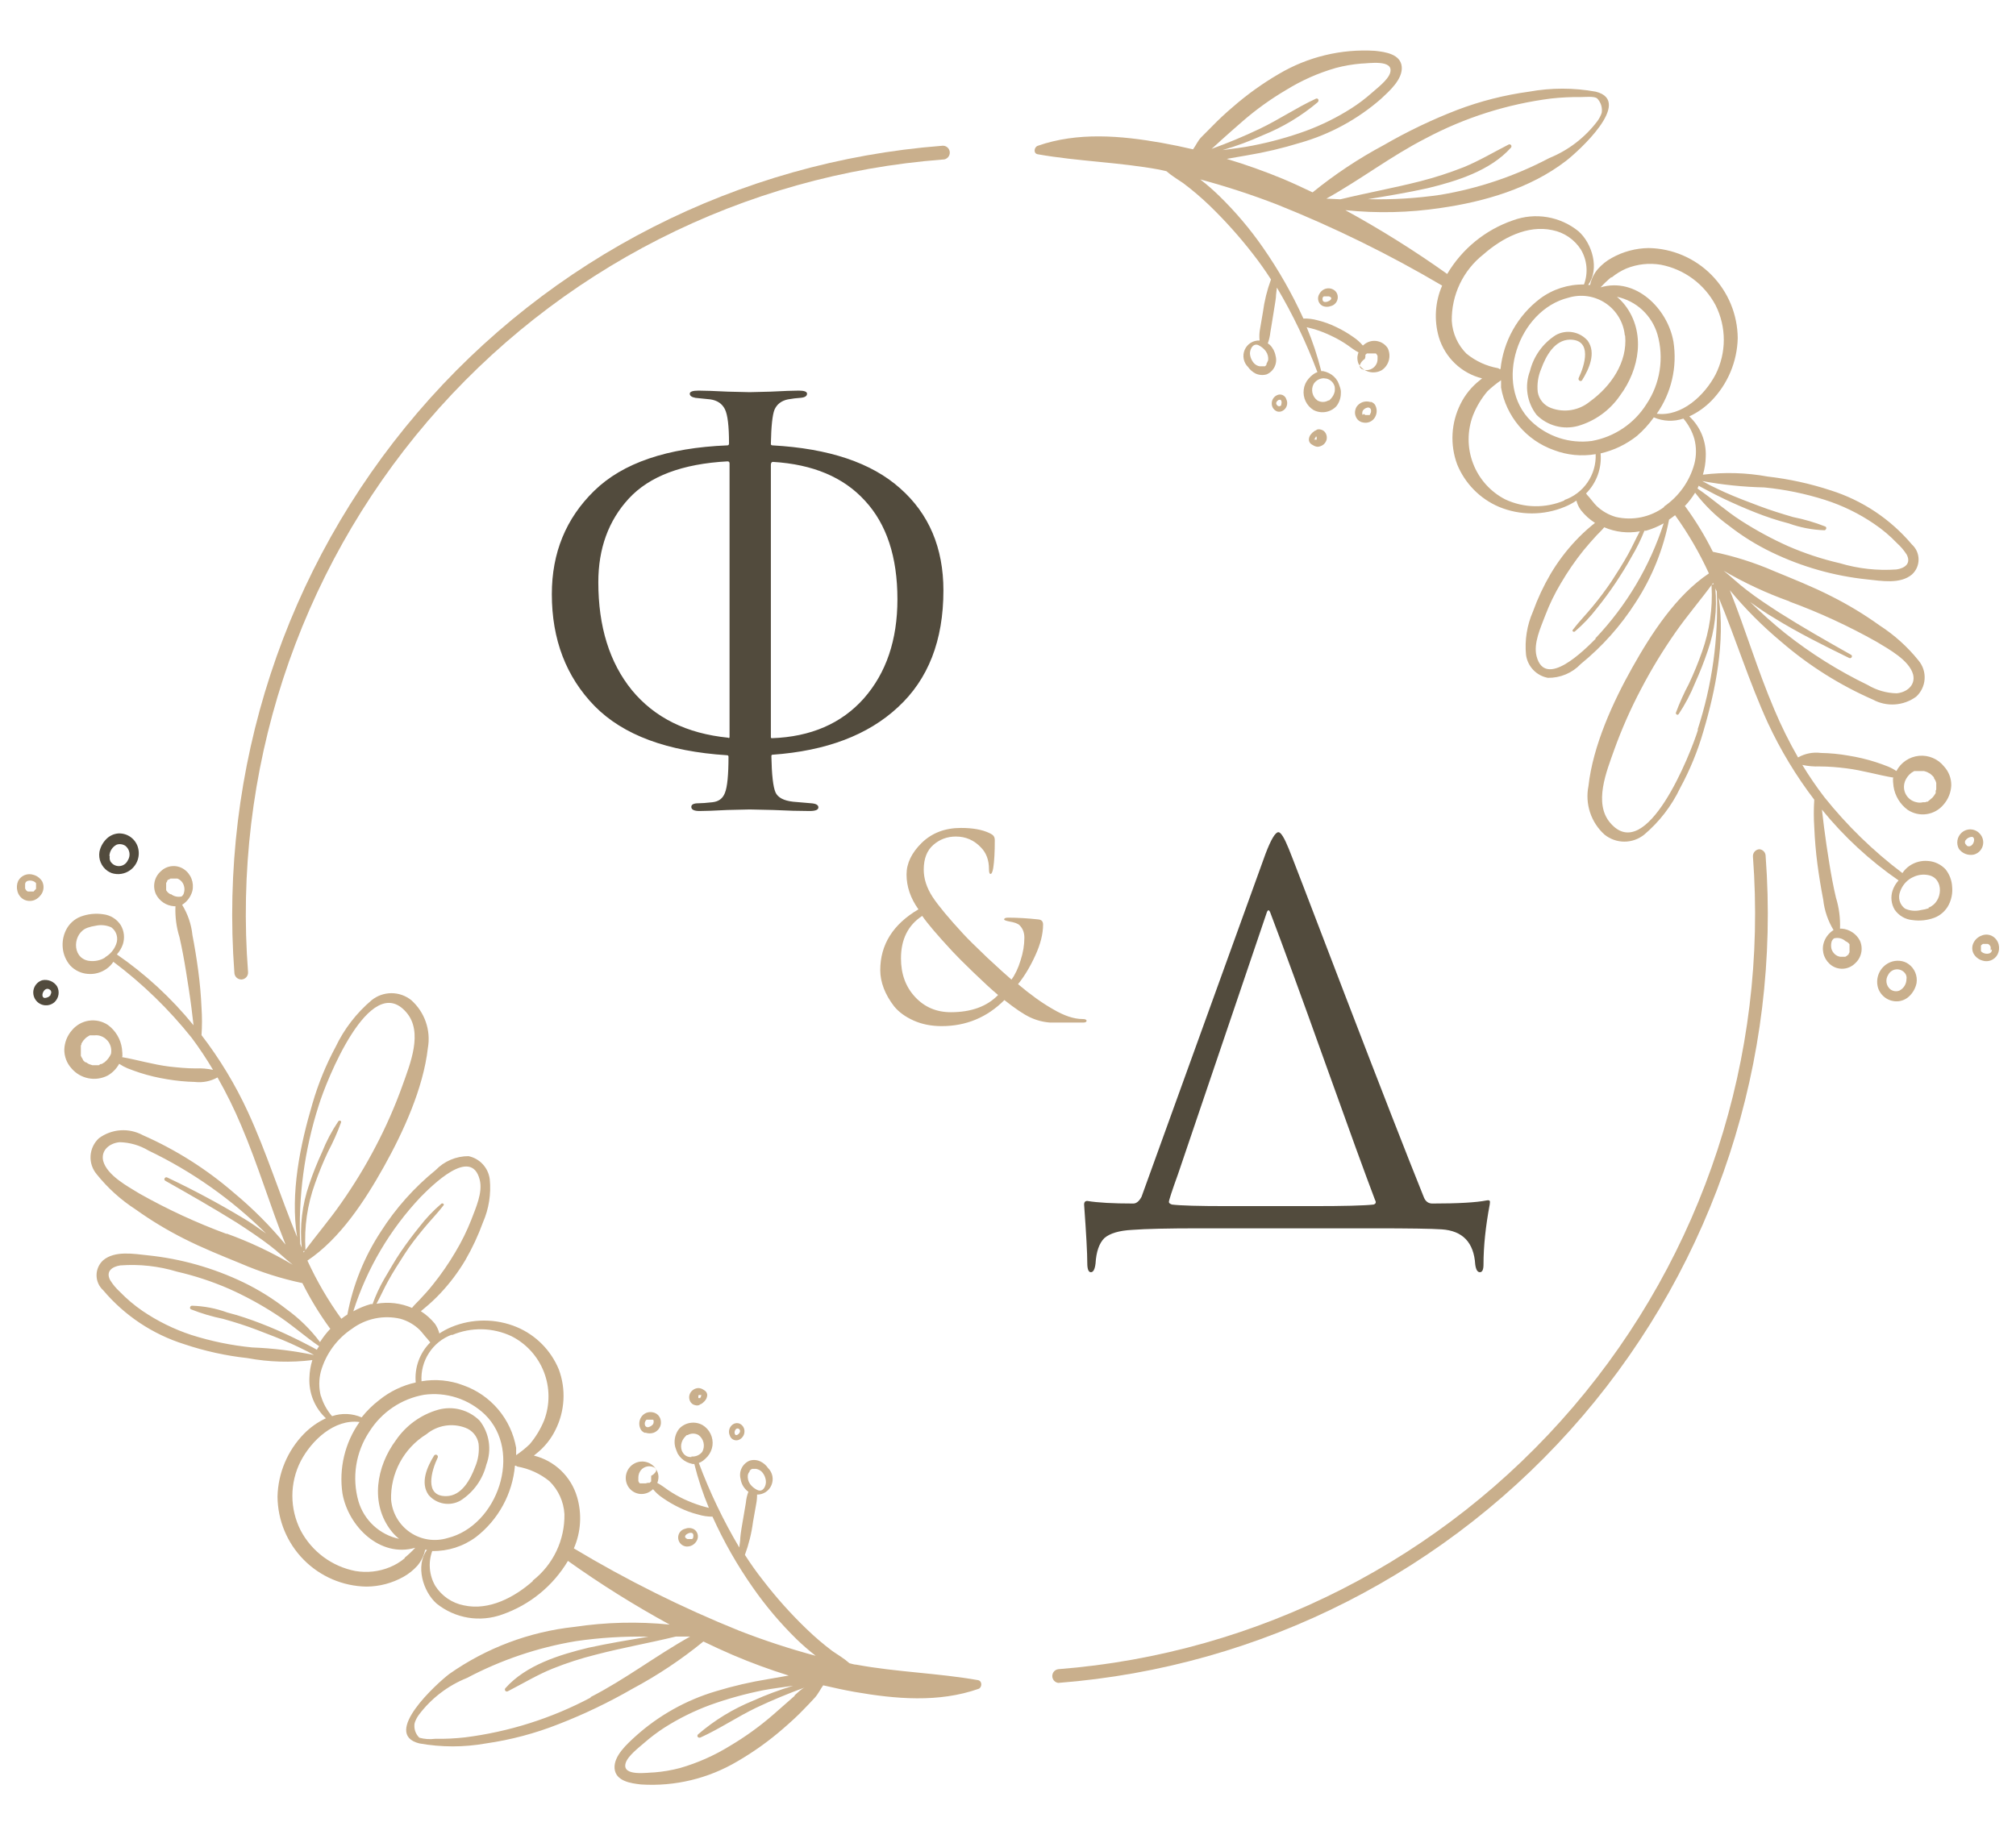 <?xml version="1.0" encoding="UTF-8"?> <svg xmlns="http://www.w3.org/2000/svg" width="117" height="107" viewBox="0 0 117 107" fill="none"><g clip-path="url(#clip0_14030_5618)"><path d="M6.236 50.554C6.312 50.605 6.393 50.647 6.477 50.681C6.657 50.74 6.848 50.756 7.034 50.727C7.221 50.698 7.398 50.626 7.552 50.515C7.759 50.365 7.914 50.153 7.994 49.909C8.073 49.665 8.074 49.402 7.996 49.158C7.919 48.922 7.766 48.718 7.562 48.577C7.357 48.437 7.113 48.367 6.865 48.38C6.594 48.402 6.34 48.525 6.153 48.724C5.96 48.923 5.828 49.173 5.772 49.444C5.738 49.654 5.763 49.87 5.845 50.066C5.927 50.262 6.063 50.431 6.236 50.554ZM6.35 49.668C6.36 49.533 6.404 49.404 6.479 49.292C6.553 49.18 6.656 49.09 6.776 49.03C6.861 49.003 6.951 48.995 7.039 49.009C7.128 49.022 7.211 49.055 7.285 49.107C7.407 49.207 7.488 49.349 7.512 49.506C7.535 49.663 7.499 49.823 7.412 49.954C7.367 50.047 7.297 50.126 7.211 50.183C7.125 50.239 7.026 50.272 6.923 50.276C6.82 50.281 6.718 50.257 6.627 50.209C6.537 50.16 6.461 50.087 6.408 49.999C6.367 49.914 6.353 49.818 6.369 49.725L6.35 49.668Z" fill="#524B3D"></path><path d="M2.448 56.902C2.343 56.936 2.247 56.992 2.166 57.068C2.086 57.144 2.023 57.236 1.982 57.339C1.942 57.442 1.924 57.553 1.932 57.663C1.939 57.773 1.971 57.881 2.025 57.977C2.079 58.074 2.154 58.157 2.244 58.221C2.333 58.285 2.437 58.328 2.545 58.348C2.654 58.367 2.765 58.361 2.872 58.332C2.978 58.302 3.077 58.25 3.16 58.177C3.285 58.061 3.368 57.906 3.395 57.737C3.421 57.569 3.39 57.395 3.306 57.247C3.214 57.11 3.083 57.004 2.93 56.943C2.777 56.882 2.609 56.867 2.448 56.902ZM2.95 57.737C2.91 57.799 2.854 57.849 2.788 57.883C2.722 57.916 2.649 57.932 2.575 57.929C2.302 57.865 2.575 57.215 2.893 57.451C2.916 57.466 2.935 57.486 2.949 57.51C2.963 57.534 2.972 57.56 2.974 57.588C2.977 57.615 2.973 57.643 2.963 57.669C2.954 57.695 2.938 57.718 2.919 57.737H2.95Z" fill="#524B3D"></path><path d="M2.455 51.816C2.502 51.716 2.526 51.607 2.526 51.497C2.526 51.387 2.502 51.278 2.455 51.178C2.399 51.082 2.325 50.997 2.236 50.929C2.148 50.861 2.047 50.812 1.94 50.783C1.775 50.728 1.596 50.733 1.434 50.797C1.273 50.861 1.139 50.98 1.056 51.134C0.972 51.322 0.957 51.534 1.012 51.733C1.062 51.93 1.187 52.1 1.361 52.205C1.458 52.258 1.564 52.29 1.674 52.298C1.784 52.306 1.894 52.289 1.997 52.249C2.196 52.164 2.358 52.01 2.455 51.816ZM1.952 51.752H1.902H1.844H1.73H1.666H1.616L1.552 51.714L1.508 51.669C1.487 51.639 1.47 51.607 1.457 51.574V51.535C1.459 51.512 1.459 51.489 1.457 51.465C1.454 51.435 1.454 51.406 1.457 51.376V51.338C1.457 51.032 1.972 51.07 2.092 51.274V51.319V51.37C2.092 51.37 2.092 51.37 2.092 51.408V51.484V51.548C2.094 51.563 2.094 51.578 2.092 51.593C2.075 51.619 2.053 51.642 2.029 51.663L1.952 51.752Z" fill="#C9AF8C"></path><path d="M56.768 97.532C54.429 97.118 52.04 97.067 49.701 96.633C49.568 96.633 49.434 96.576 49.3 96.55C49.002 96.283 48.665 96.085 48.309 95.843C47.785 95.449 47.287 95.023 46.816 94.568C45.898 93.686 45.048 92.735 44.273 91.725C43.898 91.253 43.555 90.762 43.231 90.259C43.459 89.641 43.617 89 43.701 88.347C43.765 87.996 43.828 87.652 43.886 87.308C43.922 87.127 43.939 86.943 43.937 86.759C44.116 86.761 44.291 86.71 44.441 86.611C44.59 86.512 44.707 86.37 44.775 86.204C44.843 86.038 44.861 85.855 44.825 85.679C44.788 85.503 44.7 85.342 44.572 85.217C44.463 85.056 44.314 84.926 44.14 84.841C43.942 84.743 43.715 84.725 43.504 84.79C43.302 84.874 43.137 85.029 43.041 85.226C42.945 85.423 42.925 85.649 42.983 85.861C43.019 86.104 43.136 86.329 43.314 86.498C43.35 86.535 43.391 86.567 43.434 86.594C43.356 86.798 43.307 87.013 43.288 87.231L43.117 88.232C43.059 88.576 42.996 88.914 42.964 89.258C42.964 89.456 42.92 89.641 42.907 89.832C41.979 88.269 41.192 86.627 40.556 84.924C40.642 84.893 40.723 84.85 40.797 84.796C40.894 84.722 40.983 84.638 41.064 84.547C41.219 84.367 41.318 84.146 41.35 83.91C41.378 83.68 41.34 83.446 41.239 83.237C41.139 83.028 40.981 82.852 40.784 82.731C40.567 82.606 40.314 82.559 40.066 82.596C39.818 82.633 39.59 82.752 39.418 82.935C39.246 83.15 39.152 83.418 39.151 83.693C39.149 83.812 39.166 83.931 39.202 84.044C39.24 84.161 39.284 84.276 39.335 84.388C39.456 84.595 39.635 84.762 39.85 84.866C39.957 84.918 40.07 84.956 40.187 84.981C40.223 84.987 40.259 84.987 40.295 84.981C40.511 85.852 40.793 86.704 41.14 87.531C40.981 87.486 40.816 87.454 40.67 87.403C40.329 87.295 39.996 87.165 39.672 87.014C39.364 86.866 39.066 86.696 38.782 86.504C38.573 86.358 38.382 86.205 38.147 86.084C38.181 86 38.202 85.912 38.21 85.822C38.226 85.685 38.204 85.546 38.147 85.421C38.095 85.3 38.02 85.191 37.925 85.101C37.829 85.01 37.717 84.941 37.593 84.896C37.47 84.852 37.339 84.833 37.208 84.841C37.077 84.85 36.95 84.885 36.833 84.946C36.717 85.006 36.614 85.089 36.531 85.191C36.448 85.293 36.387 85.411 36.352 85.537C36.316 85.664 36.307 85.796 36.325 85.927C36.343 86.057 36.388 86.182 36.456 86.294C36.523 86.401 36.611 86.493 36.714 86.564C36.818 86.636 36.935 86.685 37.059 86.709C37.182 86.733 37.309 86.731 37.432 86.703C37.554 86.676 37.67 86.623 37.772 86.549C37.817 86.519 37.86 86.485 37.899 86.447C38.054 86.636 38.236 86.802 38.439 86.938C38.757 87.161 39.093 87.358 39.443 87.524C39.789 87.694 40.151 87.826 40.524 87.919C40.791 88.001 41.07 88.042 41.35 88.041C42.001 89.484 42.786 90.863 43.695 92.158C44.447 93.237 45.298 94.242 46.237 95.161C46.587 95.498 46.954 95.817 47.337 96.117C45.828 95.712 44.343 95.225 42.888 94.657C39.574 93.318 36.37 91.722 33.304 89.883C33.717 88.938 33.782 87.876 33.488 86.887C33.315 86.304 32.993 85.777 32.553 85.357C32.114 84.938 31.573 84.641 30.984 84.496L31.124 84.382C31.593 84.013 31.974 83.542 32.236 83.005C32.508 82.466 32.665 81.876 32.699 81.273C32.733 80.669 32.643 80.066 32.433 79.499C31.977 78.389 31.102 77.505 29.999 77.039C29.395 76.787 28.747 76.658 28.092 76.658C27.438 76.658 26.79 76.787 26.186 77.039C25.946 77.14 25.716 77.264 25.499 77.408C25.448 77.208 25.362 77.018 25.245 76.847C25.013 76.561 24.736 76.313 24.425 76.114L24.616 75.955C24.953 75.679 25.272 75.381 25.569 75.063C26.116 74.48 26.598 73.838 27.006 73.15C27.41 72.451 27.753 71.717 28.029 70.958C28.373 70.171 28.509 69.308 28.423 68.453C28.382 68.128 28.241 67.825 28.02 67.585C27.799 67.345 27.509 67.18 27.19 67.114C26.834 67.113 26.482 67.184 26.154 67.323C25.826 67.462 25.53 67.666 25.283 67.923C24.04 68.932 22.967 70.135 22.106 71.487C21.146 72.948 20.485 74.586 20.161 76.306C20.04 76.382 19.926 76.465 19.811 76.554C19.046 75.495 18.386 74.364 17.841 73.176C19.748 71.901 21.19 69.676 22.29 67.707C23.389 65.737 24.565 63.194 24.832 60.835C24.922 60.329 24.88 59.809 24.712 59.324C24.544 58.838 24.255 58.404 23.872 58.062C23.546 57.798 23.139 57.654 22.719 57.654C22.299 57.654 21.892 57.798 21.565 58.062C20.684 58.808 19.971 59.734 19.474 60.778C18.916 61.816 18.469 62.91 18.14 64.041C17.422 66.457 16.837 69.268 17.244 71.812C16.252 69.415 15.477 66.91 14.39 64.551C13.661 62.968 12.757 61.471 11.695 60.089C11.731 59.559 11.731 59.026 11.695 58.496C11.664 57.776 11.6 57.062 11.505 56.348C11.409 55.634 11.301 54.965 11.168 54.282C11.104 53.658 10.899 53.057 10.57 52.523C10.86 52.341 11.071 52.057 11.162 51.726C11.22 51.489 11.203 51.239 11.114 51.011C11.026 50.782 10.869 50.587 10.666 50.452C10.462 50.317 10.219 50.256 9.976 50.279C9.733 50.302 9.506 50.408 9.331 50.579C9.147 50.741 9.02 50.958 8.97 51.198C8.92 51.439 8.948 51.689 9.052 51.911C9.151 52.107 9.299 52.275 9.482 52.396C9.664 52.518 9.875 52.59 10.094 52.606H10.183C10.156 53.214 10.236 53.823 10.418 54.404C10.564 55.041 10.691 55.736 10.799 56.411C10.907 57.087 11.022 57.801 11.111 58.502C11.155 58.84 11.193 59.178 11.232 59.516C9.951 57.94 8.453 56.556 6.783 55.404C6.937 55.232 7.056 55.031 7.132 54.812C7.19 54.63 7.209 54.437 7.189 54.247C7.168 54.057 7.107 53.874 7.011 53.709C6.898 53.532 6.747 53.383 6.569 53.273C6.39 53.163 6.19 53.094 5.982 53.071C5.541 53.006 5.09 53.054 4.673 53.212C4.303 53.358 4.002 53.638 3.827 53.996C3.669 54.32 3.605 54.682 3.643 55.041C3.681 55.416 3.834 55.77 4.082 56.054C4.346 56.332 4.704 56.503 5.086 56.533C5.471 56.57 5.856 56.468 6.173 56.246C6.334 56.136 6.472 55.995 6.579 55.831C8.274 57.103 9.801 58.585 11.123 60.242C11.569 60.84 11.983 61.462 12.363 62.104C12.033 62.033 11.695 62.006 11.359 62.021C10.844 62.021 10.329 61.97 9.821 61.913C8.886 61.798 7.99 61.524 7.075 61.364C7.145 61.364 7.075 60.905 7.075 60.854C7.037 60.585 6.945 60.326 6.805 60.093C6.665 59.86 6.481 59.657 6.262 59.497C5.938 59.281 5.546 59.193 5.161 59.249C4.776 59.306 4.426 59.503 4.177 59.803C3.903 60.113 3.746 60.51 3.732 60.925C3.728 61.33 3.878 61.722 4.152 62.021C4.404 62.316 4.748 62.517 5.129 62.592C5.509 62.667 5.904 62.612 6.249 62.435C6.53 62.274 6.76 62.038 6.916 61.753C7.069 61.855 7.23 61.943 7.399 62.014C7.634 62.104 7.869 62.193 8.105 62.269C8.63 62.438 9.168 62.566 9.713 62.652C10.238 62.741 10.769 62.792 11.301 62.805C11.758 62.86 12.221 62.769 12.623 62.544C13.135 63.444 13.594 64.374 13.996 65.329C14.969 67.605 15.668 69.976 16.576 72.252C15.675 71.159 14.672 70.154 13.583 69.249C11.995 67.873 10.21 66.743 8.289 65.896C7.892 65.681 7.443 65.583 6.993 65.613C6.543 65.644 6.111 65.802 5.747 66.069C5.457 66.332 5.282 66.699 5.257 67.09C5.232 67.481 5.36 67.867 5.613 68.166C6.251 68.963 7.013 69.652 7.869 70.205C8.762 70.845 9.704 71.414 10.685 71.907C11.753 72.449 12.871 72.895 13.977 73.348C15.127 73.845 16.323 74.225 17.549 74.483C18.005 75.396 18.537 76.27 19.138 77.096C19.138 77.096 19.138 77.096 19.176 77.128C18.95 77.367 18.747 77.627 18.572 77.906C18.021 77.173 17.364 76.528 16.621 75.993C15.846 75.388 15.008 74.866 14.123 74.438C12.377 73.6 10.5 73.069 8.575 72.87C7.774 72.787 6.668 72.583 5.988 73.157C5.867 73.267 5.77 73.401 5.704 73.551C5.637 73.701 5.603 73.863 5.603 74.027C5.603 74.191 5.637 74.353 5.704 74.503C5.77 74.653 5.867 74.787 5.988 74.897C7.231 76.371 8.867 77.458 10.704 78.033C11.89 78.431 13.115 78.7 14.358 78.836C15.601 79.068 16.872 79.107 18.127 78.951C18.022 79.288 17.965 79.637 17.956 79.99C17.937 80.426 18.013 80.862 18.178 81.266C18.344 81.67 18.596 82.033 18.915 82.329C18.441 82.55 18.011 82.855 17.644 83.228C16.689 84.204 16.139 85.507 16.106 86.874C16.116 88.249 16.661 89.565 17.625 90.541C18.59 91.518 19.896 92.078 21.267 92.101C22.019 92.097 22.758 91.902 23.415 91.534C23.715 91.367 23.985 91.151 24.216 90.896C24.445 90.63 24.602 90.31 24.673 89.966H24.781C24.101 90.89 24.546 92.382 25.334 93.083C25.862 93.509 26.49 93.791 27.157 93.903C27.826 94.014 28.511 93.951 29.147 93.72C30.744 93.165 32.094 92.064 32.961 90.609C34.854 91.959 36.825 93.193 38.865 94.306C37.023 94.121 35.166 94.166 33.336 94.44C30.723 94.721 28.224 95.662 26.071 97.175C25.385 97.698 22.112 100.649 24.336 101.204C25.616 101.433 26.927 101.433 28.207 101.204C29.652 100.997 31.069 100.62 32.427 100.082C33.9 99.509 35.328 98.825 36.698 98.035C38.158 97.256 39.539 96.336 40.822 95.288C41.388 95.562 41.954 95.824 42.532 96.072C43.592 96.524 44.673 96.922 45.773 97.264L44.604 97.468C43.57 97.634 42.549 97.871 41.547 98.176C39.815 98.69 38.219 99.585 36.876 100.796C36.405 101.229 35.605 101.93 35.668 102.663C35.732 103.396 36.615 103.524 37.206 103.587C39.163 103.712 41.111 103.244 42.799 102.243C43.748 101.692 44.642 101.052 45.468 100.33C45.881 99.973 46.282 99.61 46.657 99.215C46.866 98.998 47.089 98.775 47.292 98.545C47.496 98.316 47.604 98.067 47.775 97.832C48.411 97.978 48.989 98.106 49.599 98.214C51.97 98.628 54.48 98.851 56.794 98.035C56.978 97.972 57.035 97.602 56.768 97.532ZM43.504 85.421V85.376L43.587 85.3L43.651 85.268H43.689H43.759H43.886C44.005 85.29 44.115 85.345 44.203 85.427C44.356 85.588 44.444 85.799 44.451 86.02C44.451 86.211 44.35 86.504 44.121 86.53C44.057 86.531 43.993 86.516 43.937 86.485C43.776 86.407 43.636 86.291 43.53 86.147C43.422 85.992 43.376 85.8 43.403 85.612C43.42 85.541 43.455 85.475 43.504 85.421ZM40.13 84.579H40.053C39.966 84.576 39.881 84.55 39.807 84.504C39.732 84.458 39.671 84.394 39.628 84.318C39.581 84.249 39.551 84.171 39.539 84.089C39.523 84.002 39.523 83.914 39.539 83.827C39.57 83.663 39.65 83.512 39.767 83.394C39.795 83.362 39.825 83.333 39.856 83.305C39.856 83.305 39.914 83.26 39.856 83.305H39.907C40.004 83.249 40.113 83.219 40.225 83.219C40.337 83.219 40.446 83.249 40.543 83.305C40.689 83.413 40.791 83.571 40.831 83.749C40.87 83.927 40.845 84.113 40.759 84.273C40.685 84.369 40.589 84.444 40.479 84.492C40.369 84.539 40.249 84.559 40.13 84.547V84.579ZM37.791 85.701C37.794 85.746 37.794 85.791 37.791 85.835V85.873C37.79 85.89 37.79 85.907 37.791 85.924V85.963V85.995L37.702 86.077H37.651H37.594L37.473 86.109H37.308H37.251H37.212H37.174H37.136L37.092 86.065L37.047 85.975C37.045 85.963 37.045 85.95 37.047 85.937V85.873C37.043 85.835 37.043 85.797 37.047 85.759C37.048 85.685 37.061 85.612 37.085 85.542C37.111 85.474 37.145 85.409 37.187 85.351C37.28 85.236 37.411 85.157 37.556 85.128C37.701 85.099 37.851 85.121 37.981 85.191C38.02 85.219 38.052 85.253 38.077 85.293C38.083 85.329 38.083 85.366 38.077 85.402C38.01 85.517 37.91 85.611 37.791 85.669V85.701ZM9.916 51.918C9.821 51.88 9.74 51.816 9.681 51.733L9.643 51.675C9.643 51.66 9.643 51.646 9.643 51.631C9.643 51.631 9.643 51.586 9.643 51.554V51.427C9.646 51.397 9.646 51.367 9.643 51.338V51.255C9.661 51.219 9.683 51.185 9.706 51.153C9.704 51.14 9.704 51.127 9.706 51.114L9.757 51.063H9.789L9.897 51H9.929H10.037H10.183H10.297C10.39 51.037 10.473 51.095 10.54 51.171C10.606 51.246 10.653 51.336 10.678 51.433C10.714 51.558 10.714 51.691 10.678 51.816C10.661 51.905 10.611 51.984 10.539 52.039C10.431 52.064 10.319 52.065 10.211 52.04C10.103 52.016 10.002 51.968 9.916 51.898V51.918ZM6.103 55.583L5.976 55.653C5.706 55.78 5.404 55.82 5.111 55.768C4.145 55.57 4.221 54.155 5.079 53.855C5.23 53.801 5.385 53.763 5.543 53.741C5.85 53.67 6.171 53.702 6.459 53.83C6.609 53.939 6.719 54.096 6.769 54.275C6.82 54.455 6.809 54.646 6.738 54.818C6.619 55.133 6.395 55.397 6.103 55.564V55.583ZM6.446 61.167C6.361 61.365 6.228 61.538 6.058 61.67L5.899 61.766H5.836L5.734 61.836H5.429H5.365L5.168 61.772L5.079 61.721L4.99 61.664H4.946L4.812 61.536V61.498L4.781 61.453C4.747 61.4 4.718 61.345 4.692 61.288C4.692 61.288 4.692 61.211 4.692 61.173C4.689 61.15 4.689 61.126 4.692 61.103C4.689 61.082 4.689 61.06 4.692 61.039C4.689 60.988 4.689 60.937 4.692 60.886C4.693 60.867 4.693 60.848 4.692 60.829C4.692 60.791 4.692 60.759 4.692 60.727C4.692 60.695 4.692 60.669 4.723 60.644V60.587C4.758 60.52 4.799 60.456 4.844 60.395L4.914 60.319L4.99 60.242L5.041 60.204L5.207 60.102H5.264H5.346H5.416H5.486C5.606 60.086 5.728 60.099 5.842 60.14C6.046 60.209 6.218 60.348 6.329 60.532C6.44 60.717 6.481 60.935 6.446 61.148V61.167ZM13.151 71.627C11.414 70.987 9.731 70.209 8.117 69.3C7.405 68.867 6.211 68.229 5.988 67.388C5.842 66.751 6.389 66.349 6.948 66.304C7.538 66.318 8.114 66.485 8.619 66.789C11.145 67.999 13.45 69.626 15.439 71.601C14.994 71.289 14.549 70.964 14.085 70.696C12.664 69.841 11.2 69.058 9.7 68.35C9.579 68.293 9.471 68.472 9.592 68.542C10.99 69.332 12.388 70.129 13.755 70.983C14.39 71.397 15.057 71.837 15.661 72.302C16.119 72.647 16.538 73.061 16.989 73.418C15.769 72.696 14.484 72.09 13.151 71.608V71.627ZM17.6 72.628C17.663 72.628 17.733 72.628 17.727 72.532C17.648 71.233 17.836 69.931 18.28 68.707C18.5 68.079 18.752 67.462 19.036 66.859C19.328 66.31 19.581 65.742 19.792 65.157C19.83 65.055 19.691 65.017 19.633 65.093C19.253 65.656 18.936 66.259 18.686 66.891C18.403 67.499 18.155 68.122 17.943 68.758C17.534 69.934 17.387 71.185 17.511 72.424C17.477 72.353 17.448 72.281 17.422 72.207C17.3 69.487 17.664 66.767 18.496 64.175C18.922 62.773 21.476 56.322 23.58 58.764C24.578 59.911 23.796 61.772 23.358 63.009C22.92 64.23 22.398 65.418 21.794 66.566C21.205 67.694 20.542 68.782 19.811 69.823C19.125 70.817 18.324 71.735 17.625 72.704L17.6 72.628ZM26.237 77.498C26.782 77.266 27.37 77.153 27.963 77.163C28.555 77.174 29.138 77.31 29.675 77.561C30.539 77.994 31.212 78.733 31.564 79.635C31.916 80.537 31.922 81.538 31.582 82.444C31.377 82.949 31.094 83.418 30.743 83.834C30.499 84.068 30.235 84.282 29.955 84.471C29.955 84.324 29.955 84.184 29.955 84.044C29.81 83.221 29.451 82.452 28.913 81.814C28.374 81.177 27.677 80.695 26.891 80.417C26.118 80.122 25.279 80.041 24.463 80.181C24.427 79.601 24.579 79.025 24.895 78.539C25.21 78.052 25.674 77.68 26.218 77.478L26.237 77.498ZM24.413 69.485C25.048 68.848 27.336 66.534 27.838 68.472C28.035 69.217 27.603 70.135 27.343 70.83C27.09 71.468 26.786 72.084 26.434 72.672C26.041 73.342 25.599 73.981 25.112 74.585C24.87 74.891 24.61 75.177 24.343 75.458C24.197 75.617 24.038 75.757 23.911 75.923C23.262 75.644 22.547 75.559 21.851 75.681C22.087 75.248 22.284 74.795 22.525 74.361C22.817 73.826 23.161 73.303 23.485 72.793C23.809 72.283 24.203 71.786 24.597 71.308C24.991 70.83 25.385 70.435 25.741 69.97C25.798 69.887 25.684 69.823 25.614 69.874C25.145 70.275 24.719 70.723 24.343 71.213C23.961 71.684 23.599 72.169 23.256 72.672C22.913 73.176 22.62 73.705 22.296 74.247C22.029 74.71 21.804 75.197 21.623 75.7C21.589 75.703 21.555 75.703 21.521 75.7C21.167 75.8 20.825 75.941 20.504 76.121C21.293 73.642 22.629 71.374 24.413 69.485ZM18.4 78.358C18.248 78.263 18.083 78.186 17.93 78.103C17.606 77.937 17.295 77.772 16.951 77.612C16.36 77.326 15.757 77.064 15.146 76.828C14.536 76.592 13.875 76.363 13.195 76.191C12.537 75.95 11.844 75.816 11.143 75.796C11.034 75.796 10.977 75.955 11.085 76.006C11.691 76.246 12.316 76.431 12.954 76.561C13.589 76.739 14.263 76.949 14.911 77.198C15.559 77.447 16.252 77.708 16.907 78.001C17.193 78.135 17.485 78.269 17.771 78.415C17.924 78.486 18.07 78.575 18.223 78.658C17.04 78.412 15.839 78.265 14.632 78.218C13.432 78.101 12.247 77.857 11.098 77.491C10.098 77.161 9.148 76.694 8.276 76.102C7.797 75.774 7.352 75.398 6.948 74.98C6.731 74.781 6.543 74.554 6.389 74.304C6.122 73.781 6.528 73.526 6.98 73.456C8.092 73.373 9.21 73.496 10.278 73.82C11.31 74.058 12.319 74.391 13.291 74.814C14.223 75.23 15.122 75.718 15.979 76.274C16.875 76.841 17.651 77.549 18.521 78.148C18.477 78.204 18.436 78.264 18.4 78.326V78.358ZM18.623 81.054C18.499 80.58 18.499 80.082 18.623 79.608C18.911 78.594 19.552 77.717 20.428 77.134C20.826 76.84 21.284 76.635 21.769 76.535C22.254 76.435 22.755 76.442 23.237 76.554C23.654 76.671 24.037 76.89 24.349 77.192C24.514 77.357 24.641 77.549 24.8 77.714L24.972 77.925C24.669 78.226 24.436 78.591 24.29 78.993C24.144 79.395 24.088 79.825 24.127 80.251C23.352 80.423 22.628 80.772 22.01 81.271C21.629 81.563 21.285 81.901 20.987 82.278C20.444 82.043 19.832 82.017 19.271 82.208C18.973 81.864 18.752 81.46 18.623 81.023V81.054ZM23.485 90.457C23.227 90.672 22.937 90.846 22.627 90.973C21.993 91.234 21.3 91.311 20.625 91.196C19.953 91.066 19.319 90.787 18.769 90.379C18.219 89.97 17.767 89.444 17.447 88.837C17.132 88.216 16.968 87.529 16.968 86.833C16.968 86.136 17.132 85.449 17.447 84.828C18.083 83.604 19.411 82.361 20.866 82.546C20.016 83.75 19.661 85.236 19.875 86.696C20.212 88.608 22.061 90.444 24.101 89.845C23.91 90.053 23.704 90.247 23.485 90.425V90.457ZM22.697 87.078C22.672 86.316 22.85 85.561 23.21 84.889C23.571 84.217 24.102 83.653 24.75 83.254C25.059 82.998 25.429 82.829 25.824 82.763C26.219 82.697 26.624 82.737 26.999 82.877C27.199 82.949 27.375 83.072 27.512 83.234C27.648 83.397 27.739 83.593 27.775 83.802C27.825 84.264 27.755 84.732 27.571 85.159C27.298 85.886 26.796 86.829 25.913 86.849C24.584 86.88 25.055 85.344 25.398 84.624C25.414 84.596 25.418 84.563 25.41 84.532C25.401 84.501 25.381 84.474 25.353 84.458C25.325 84.442 25.292 84.438 25.261 84.446C25.23 84.455 25.204 84.475 25.188 84.503C24.794 85.14 24.368 86.077 24.877 86.785C25.099 87.044 25.405 87.217 25.74 87.276C26.076 87.336 26.422 87.277 26.72 87.11C27.472 86.634 28.012 85.885 28.226 85.019C28.385 84.597 28.433 84.14 28.365 83.694C28.297 83.247 28.116 82.825 27.838 82.469C27.529 82.161 27.144 81.939 26.723 81.827C26.301 81.715 25.857 81.717 25.436 81.832C24.435 82.116 23.564 82.743 22.976 83.604C21.845 85.128 21.47 87.269 22.697 88.856C22.833 89.031 22.989 89.189 23.161 89.328C22.608 89.212 22.098 88.947 21.683 88.564C21.267 88.18 20.963 87.691 20.803 87.148C20.609 86.468 20.566 85.753 20.675 85.054C20.785 84.355 21.046 83.688 21.438 83.101C21.79 82.541 22.254 82.063 22.801 81.695C23.349 81.327 23.967 81.078 24.616 80.965C25.249 80.879 25.893 80.937 26.501 81.133C27.11 81.329 27.666 81.66 28.131 82.1C30.361 84.261 28.887 88.57 25.97 89.284C25.606 89.394 25.222 89.422 24.847 89.364C24.471 89.307 24.113 89.165 23.799 88.951C23.485 88.736 23.223 88.454 23.032 88.124C22.841 87.794 22.727 87.426 22.697 87.046V87.078ZM30.921 91.782C29.853 92.726 28.378 93.51 26.923 93.191C26.585 93.126 26.263 92.992 25.978 92.798C25.693 92.604 25.45 92.354 25.264 92.063C25.087 91.759 24.98 91.42 24.949 91.069C24.918 90.719 24.965 90.366 25.086 90.036C26 90.053 26.895 89.766 27.628 89.22C28.269 88.724 28.8 88.1 29.188 87.388C29.577 86.676 29.814 85.891 29.885 85.083H29.948C29.971 85.107 29.999 85.125 30.031 85.134C30.711 85.254 31.35 85.545 31.887 85.982C32.405 86.488 32.715 87.17 32.757 87.894C32.77 88.636 32.611 89.37 32.293 90.04C31.974 90.709 31.504 91.295 30.921 91.751V91.782ZM34.276 98.545C32.005 99.75 29.536 100.532 26.987 100.853C26.411 100.919 25.831 100.946 25.252 100.936C24.945 100.976 24.634 100.955 24.336 100.872C24.225 100.764 24.141 100.63 24.094 100.483C24.046 100.335 24.035 100.177 24.063 100.024C24.119 99.847 24.206 99.681 24.317 99.533C25.035 98.583 25.997 97.847 27.101 97.404C29.077 96.359 31.208 95.638 33.412 95.269C34.809 95.065 36.221 94.978 37.632 95.008C36.469 95.205 35.312 95.397 34.168 95.645C32.478 96.053 30.527 96.652 29.332 97.997C29.313 98.017 29.302 98.043 29.301 98.071C29.299 98.098 29.308 98.125 29.325 98.147C29.342 98.169 29.366 98.183 29.393 98.189C29.42 98.194 29.448 98.189 29.472 98.176C30.336 97.736 31.169 97.226 32.071 96.863C32.886 96.535 33.723 96.265 34.575 96.053C36.113 95.651 37.676 95.377 39.221 95.001H40.053C38.077 96.104 36.285 97.487 34.276 98.514V98.545ZM46.117 98.443L44.89 99.521C44.1 100.21 43.249 100.824 42.348 101.356C41.45 101.91 40.481 102.339 39.469 102.631C38.981 102.761 38.484 102.846 37.981 102.886C37.613 102.886 36.075 103.148 36.31 102.345C36.437 101.924 37.085 101.439 37.403 101.159C37.766 100.843 38.15 100.553 38.553 100.292C39.391 99.758 40.284 99.315 41.216 98.972C42.219 98.612 43.248 98.327 44.292 98.118C44.852 98.01 45.449 97.946 46.034 97.857C45.236 98.095 44.454 98.387 43.695 98.73C42.538 99.201 41.464 99.858 40.517 100.674C40.409 100.776 40.517 100.917 40.657 100.859C41.769 100.356 42.786 99.661 43.886 99.132C44.801 98.698 45.742 98.31 46.695 97.959C46.491 98.055 46.307 98.246 46.117 98.412V98.443Z" fill="#C9AF8C"></path><path d="M40.422 89.462C40.486 89.364 40.514 89.246 40.5 89.129C40.486 89.013 40.431 88.905 40.346 88.825C40.306 88.79 40.261 88.763 40.212 88.742C40.069 88.684 39.91 88.684 39.767 88.742C39.644 88.769 39.535 88.84 39.459 88.941C39.384 89.043 39.349 89.168 39.359 89.294C39.369 89.421 39.424 89.539 39.514 89.627C39.605 89.715 39.724 89.768 39.85 89.775C39.964 89.779 40.078 89.752 40.179 89.698C40.279 89.642 40.363 89.561 40.422 89.462ZM40.225 89.054C40.247 89.116 40.247 89.184 40.225 89.246V89.284L40.167 89.341H40.123H40.047H39.945H39.901C39.475 89.175 40.136 88.825 40.225 89.054Z" fill="#C9AF8C"></path><path d="M37.206 82.272C37.138 82.383 37.101 82.511 37.101 82.642C37.101 82.772 37.138 82.9 37.206 83.011C37.259 83.081 37.329 83.136 37.41 83.171H37.479C37.626 83.219 37.784 83.219 37.931 83.171C38.068 83.122 38.185 83.028 38.261 82.903C38.334 82.794 38.367 82.664 38.356 82.533C38.352 82.391 38.295 82.255 38.198 82.151C38.114 82.064 38.005 82.006 37.886 81.985C37.757 81.956 37.622 81.968 37.5 82.019C37.379 82.071 37.276 82.159 37.206 82.272ZM37.899 82.412C37.962 82.444 37.937 82.623 37.899 82.674C37.836 82.754 37.749 82.812 37.651 82.839C37.629 82.847 37.605 82.85 37.581 82.848C37.557 82.846 37.534 82.839 37.513 82.828C37.492 82.816 37.474 82.801 37.459 82.782C37.445 82.763 37.434 82.741 37.429 82.718C37.417 82.672 37.416 82.624 37.426 82.578C37.436 82.531 37.457 82.488 37.486 82.45L37.524 82.412H37.581C37.602 82.409 37.624 82.409 37.645 82.412H37.702H37.899Z" fill="#C9AF8C"></path><path d="M42.596 82.648C42.474 82.707 42.381 82.812 42.336 82.94C42.291 83.067 42.297 83.207 42.354 83.33C42.371 83.386 42.4 83.437 42.439 83.48C42.477 83.523 42.525 83.557 42.579 83.58C42.632 83.602 42.69 83.613 42.748 83.611C42.805 83.608 42.862 83.593 42.913 83.566C43.002 83.521 43.075 83.453 43.127 83.368C43.179 83.284 43.206 83.187 43.206 83.088C43.207 82.989 43.178 82.891 43.122 82.809C43.066 82.727 42.987 82.664 42.894 82.629C42.796 82.6 42.69 82.607 42.596 82.648ZM42.799 83.286C42.64 83.375 42.602 83.158 42.653 83.05C42.661 83.029 42.672 83.01 42.685 82.992C42.697 82.971 42.715 82.954 42.736 82.941C42.757 82.929 42.781 82.923 42.805 82.923C42.83 82.923 42.854 82.929 42.875 82.941C42.896 82.954 42.914 82.971 42.926 82.992C43.002 83.107 42.882 83.247 42.786 83.298L42.799 83.286Z" fill="#C9AF8C"></path><path d="M40.517 80.576C40.395 80.584 40.28 80.631 40.187 80.71C40.095 80.785 40.031 80.889 40.007 81.005C39.983 81.121 39.999 81.242 40.053 81.348C40.082 81.406 40.124 81.456 40.176 81.495C40.228 81.534 40.288 81.56 40.352 81.571C40.418 81.59 40.489 81.59 40.555 81.571C40.555 81.571 40.593 81.571 40.612 81.533C40.679 81.514 40.74 81.479 40.79 81.431L40.886 81.341C40.981 81.246 41.038 81.119 41.045 80.984C41.044 80.941 41.035 80.899 41.017 80.859C41 80.82 40.974 80.784 40.943 80.755C40.899 80.719 40.852 80.687 40.803 80.659C40.718 80.605 40.618 80.576 40.517 80.576ZM40.682 80.997C40.684 81.012 40.684 81.027 40.682 81.042V81.086L40.644 81.125C40.644 81.125 40.644 81.125 40.644 81.156H40.53V81.086C40.533 81.072 40.533 81.056 40.53 81.042V81.01L40.562 80.978H40.6H40.708C40.708 80.978 40.708 81.035 40.708 81.023L40.682 80.997Z" fill="#C9AF8C"></path><path d="M110.758 55.959C110.684 55.905 110.602 55.862 110.516 55.832C110.338 55.771 110.148 55.755 109.962 55.783C109.776 55.812 109.6 55.886 109.449 55.997C109.242 56.148 109.087 56.36 109.006 56.604C108.925 56.847 108.922 57.11 108.997 57.355C109.076 57.59 109.229 57.792 109.434 57.932C109.638 58.071 109.882 58.139 110.129 58.126C110.402 58.11 110.659 57.989 110.847 57.788C111.04 57.59 111.172 57.34 111.228 57.068C111.261 56.858 111.234 56.642 111.151 56.446C111.068 56.25 110.932 56.081 110.758 55.959ZM110.643 56.839C110.643 56.978 110.603 57.115 110.529 57.234C110.455 57.352 110.349 57.447 110.224 57.508C110.138 57.539 110.047 57.548 109.957 57.534C109.867 57.521 109.782 57.486 109.709 57.431C109.588 57.332 109.509 57.191 109.485 57.035C109.462 56.88 109.496 56.721 109.582 56.59C109.628 56.498 109.698 56.419 109.785 56.362C109.871 56.306 109.971 56.274 110.074 56.269C110.177 56.265 110.28 56.288 110.371 56.337C110.462 56.385 110.539 56.457 110.593 56.545C110.634 56.619 110.654 56.703 110.65 56.788C110.65 56.805 110.648 56.822 110.643 56.839Z" fill="#C9AF8C"></path><path d="M114.908 48.405C114.842 48.329 114.762 48.267 114.672 48.222C114.581 48.177 114.483 48.152 114.383 48.146C114.282 48.141 114.182 48.156 114.088 48.191C113.993 48.225 113.907 48.279 113.833 48.348C113.709 48.465 113.627 48.62 113.601 48.788C113.574 48.957 113.605 49.13 113.687 49.279C113.784 49.41 113.916 49.511 114.068 49.569C114.22 49.628 114.386 49.642 114.545 49.61C114.668 49.579 114.78 49.517 114.872 49.43C114.963 49.342 115.031 49.232 115.067 49.111C115.104 48.989 115.108 48.861 115.08 48.737C115.052 48.613 114.993 48.499 114.908 48.405ZM114.132 49.056C114.109 49.042 114.089 49.024 114.073 49.002C114.057 48.98 114.046 48.955 114.041 48.928C114.035 48.902 114.036 48.874 114.041 48.848C114.047 48.822 114.059 48.797 114.075 48.775C114.118 48.714 114.176 48.664 114.242 48.63C114.308 48.596 114.382 48.578 114.456 48.578C114.723 48.641 114.482 49.298 114.132 49.087V49.056Z" fill="#C9AF8C"></path><path d="M115.994 54.824C115.942 54.628 115.817 54.459 115.645 54.353C115.55 54.296 115.443 54.263 115.332 54.255C115.222 54.247 115.111 54.265 115.009 54.308C114.805 54.38 114.637 54.529 114.539 54.722C114.488 54.821 114.461 54.93 114.461 55.041C114.461 55.152 114.488 55.261 114.539 55.36C114.651 55.556 114.836 55.701 115.054 55.761C115.218 55.815 115.397 55.808 115.557 55.743C115.717 55.677 115.85 55.558 115.931 55.404C116.021 55.225 116.044 55.019 115.994 54.824ZM115.6 55.137C115.6 55.449 115.092 55.411 114.965 55.207C114.966 55.192 114.966 55.177 114.965 55.162C114.962 55.145 114.962 55.128 114.965 55.111C114.965 55.111 114.965 55.111 114.965 55.073V54.99C114.967 54.971 114.967 54.952 114.965 54.933C114.964 54.918 114.964 54.903 114.965 54.888L115.035 54.824L115.085 54.792H115.143H115.257H115.314H115.365L115.435 54.831L115.473 54.869L115.53 54.965C115.53 54.979 115.53 54.994 115.53 55.009C115.529 55.03 115.529 55.052 115.53 55.073V55.169C115.53 55.169 115.607 55.105 115.6 55.111V55.137Z" fill="#C9AF8C"></path><path d="M112.906 50.458C112.644 50.18 112.288 50.009 111.908 49.98C111.524 49.942 111.139 50.042 110.821 50.26C110.658 50.372 110.517 50.515 110.408 50.681C108.717 49.405 107.192 47.921 105.87 46.264C105.413 45.667 104.989 45.046 104.599 44.403C104.929 44.474 105.266 44.504 105.603 44.492C106.118 44.492 106.639 44.536 107.148 44.6C108.082 44.715 108.978 44.989 109.893 45.142C109.817 45.142 109.893 45.607 109.893 45.658C109.934 45.926 110.028 46.184 110.169 46.416C110.309 46.648 110.494 46.85 110.713 47.01C111.037 47.227 111.429 47.316 111.814 47.259C112.199 47.203 112.55 47.005 112.798 46.704C113.069 46.394 113.226 46 113.243 45.588C113.248 45.182 113.098 44.79 112.823 44.492C112.651 44.276 112.428 44.106 112.174 43.999C111.92 43.891 111.643 43.849 111.369 43.875C111.094 43.902 110.831 43.996 110.602 44.151C110.373 44.305 110.186 44.514 110.059 44.759C109.907 44.655 109.745 44.568 109.576 44.498C109.34 44.403 109.105 44.32 108.87 44.243C108.345 44.074 107.807 43.947 107.262 43.861C106.737 43.768 106.206 43.717 105.673 43.708C105.216 43.649 104.752 43.741 104.351 43.969C103.835 43.07 103.374 42.14 102.972 41.183C102 38.908 101.301 36.537 100.392 34.261C101.295 35.352 102.298 36.357 103.385 37.263C104.978 38.638 106.767 39.766 108.692 40.61C109.083 40.823 109.527 40.92 109.971 40.891C110.415 40.861 110.842 40.707 111.203 40.444C111.493 40.18 111.67 39.813 111.696 39.421C111.722 39.028 111.595 38.641 111.342 38.34C110.703 37.546 109.942 36.86 109.086 36.307C108.194 35.666 107.252 35.097 106.271 34.605C105.197 34.057 104.084 33.617 102.972 33.158C101.826 32.659 100.631 32.281 99.407 32.03C98.952 31.116 98.42 30.241 97.818 29.416L97.78 29.378C98.005 29.14 98.205 28.88 98.377 28.601C98.932 29.331 99.592 29.976 100.335 30.513C101.107 31.118 101.942 31.637 102.826 32.062C104.571 32.904 106.448 33.437 108.374 33.636C109.182 33.719 110.281 33.923 110.961 33.349C111.082 33.239 111.179 33.105 111.246 32.955C111.312 32.806 111.346 32.643 111.346 32.479C111.346 32.315 111.312 32.153 111.246 32.003C111.179 31.854 111.082 31.719 110.961 31.609C109.719 30.136 108.086 29.047 106.252 28.467C105.062 28.075 103.835 27.806 102.591 27.664C101.349 27.437 100.081 27.4 98.829 27.555C98.931 27.218 98.987 26.869 98.994 26.516C99.014 26.079 98.939 25.643 98.775 25.238C98.61 24.833 98.359 24.469 98.04 24.171C98.514 23.952 98.944 23.649 99.311 23.278C100.267 22.303 100.817 20.999 100.85 19.632C100.84 18.256 100.294 16.938 99.328 15.96C98.363 14.982 97.055 14.422 95.683 14.399C94.932 14.408 94.196 14.606 93.541 14.972C93.239 15.137 92.969 15.353 92.74 15.61C92.51 15.875 92.352 16.196 92.282 16.541H92.168C92.848 15.616 92.403 14.131 91.615 13.43C91.089 13.001 90.461 12.717 89.793 12.605C89.124 12.493 88.438 12.558 87.802 12.792C86.203 13.343 84.852 14.446 83.989 15.903C82.093 14.553 80.119 13.317 78.078 12.2C79.921 12.391 81.781 12.348 83.614 12.072C86.156 11.709 88.812 10.931 90.871 9.35C91.558 8.828 94.831 5.876 92.613 5.322C91.331 5.089 90.018 5.089 88.736 5.322C87.313 5.515 85.916 5.87 84.573 6.38C83.099 6.949 81.671 7.633 80.302 8.426C78.844 9.206 77.462 10.123 76.178 11.167C75.612 10.899 75.046 10.632 74.468 10.389C73.397 9.945 72.305 9.556 71.195 9.223L72.365 9.019C73.407 8.846 74.437 8.603 75.447 8.292C77.181 7.8 78.784 6.929 80.144 5.742C80.614 5.303 81.415 4.608 81.351 3.875C81.287 3.142 80.398 3.014 79.807 2.951C77.85 2.827 75.902 3.296 74.214 4.296C73.268 4.847 72.376 5.488 71.551 6.208C71.138 6.558 70.737 6.928 70.356 7.323C70.146 7.54 69.924 7.757 69.721 7.961C69.517 8.165 69.409 8.439 69.238 8.668C68.64 8.528 68.03 8.401 67.42 8.292C65.049 7.872 62.539 7.655 60.226 8.464C60.01 8.541 59.959 8.911 60.226 8.955C62.564 9.369 64.954 9.414 67.293 9.848L67.693 9.937C67.992 10.198 68.329 10.402 68.678 10.638C69.203 11.033 69.703 11.459 70.178 11.913C71.092 12.796 71.942 13.744 72.72 14.749C73.095 15.227 73.439 15.718 73.763 16.222C73.535 16.84 73.377 17.481 73.292 18.134C73.235 18.478 73.172 18.823 73.114 19.173C73.084 19.369 73.079 19.569 73.102 19.766C72.92 19.757 72.74 19.804 72.585 19.901C72.431 19.997 72.309 20.138 72.237 20.306C72.164 20.473 72.144 20.659 72.18 20.838C72.215 21.017 72.304 21.181 72.434 21.308C72.547 21.466 72.695 21.595 72.867 21.684C73.066 21.775 73.291 21.793 73.502 21.735C73.706 21.652 73.872 21.496 73.969 21.297C74.067 21.099 74.088 20.872 74.03 20.658C73.988 20.417 73.872 20.194 73.699 20.021L73.578 19.932C73.653 19.726 73.702 19.512 73.725 19.294C73.775 18.956 73.839 18.657 73.89 18.287C73.941 17.917 74.01 17.605 74.049 17.261C74.049 17.07 74.093 16.878 74.106 16.694C75.032 18.257 75.818 19.9 76.457 21.602C76.371 21.631 76.289 21.674 76.216 21.729C76.117 21.8 76.027 21.884 75.949 21.978C75.791 22.156 75.691 22.378 75.663 22.615C75.633 22.846 75.671 23.081 75.771 23.292C75.872 23.502 76.031 23.679 76.229 23.801C76.442 23.913 76.686 23.954 76.924 23.916C77.163 23.878 77.382 23.764 77.55 23.59C77.722 23.375 77.816 23.108 77.817 22.832C77.826 22.713 77.809 22.593 77.767 22.481C77.731 22.363 77.687 22.248 77.633 22.137C77.517 21.929 77.339 21.762 77.125 21.659C77.018 21.606 76.905 21.567 76.788 21.544H76.68C76.463 20.674 76.181 19.822 75.835 18.995C75.993 19.039 76.159 19.071 76.305 19.116C76.645 19.222 76.976 19.354 77.296 19.511C77.613 19.66 77.917 19.835 78.205 20.034C78.409 20.174 78.599 20.333 78.841 20.454C78.81 20.539 78.788 20.626 78.777 20.716C78.77 20.85 78.791 20.985 78.841 21.111C78.905 21.225 78.991 21.325 79.093 21.406C79.196 21.486 79.314 21.546 79.44 21.581C79.565 21.616 79.697 21.625 79.826 21.609C79.956 21.593 80.081 21.552 80.194 21.487C80.395 21.352 80.54 21.148 80.603 20.914C80.666 20.68 80.643 20.43 80.538 20.212C80.47 20.107 80.381 20.016 80.278 19.946C80.174 19.875 80.057 19.827 79.934 19.803C79.811 19.779 79.685 19.781 79.562 19.807C79.44 19.834 79.324 19.885 79.222 19.957L79.095 20.059C78.938 19.873 78.756 19.71 78.555 19.575C78.236 19.348 77.898 19.149 77.544 18.982C77.201 18.814 76.841 18.683 76.47 18.593C76.201 18.518 75.923 18.483 75.644 18.491C74.988 17.05 74.203 15.672 73.299 14.373C72.55 13.293 71.698 12.287 70.757 11.371C70.409 11.031 70.042 10.711 69.657 10.415C71.165 10.82 72.65 11.305 74.106 11.868C77.418 13.191 80.624 14.765 83.696 16.579C83.284 17.524 83.217 18.584 83.505 19.575C83.681 20.157 84.005 20.684 84.445 21.103C84.885 21.523 85.427 21.82 86.016 21.965L85.876 22.08C85.405 22.449 85.023 22.919 84.758 23.457C84.489 23.996 84.333 24.585 84.3 25.186C84.267 25.788 84.358 26.391 84.567 26.956C85.02 28.067 85.893 28.954 86.995 29.423C88.216 29.929 89.587 29.929 90.808 29.423C91.047 29.326 91.275 29.204 91.488 29.06C91.538 29.26 91.627 29.448 91.749 29.614C91.978 29.906 92.255 30.156 92.568 30.354L92.378 30.506C92.04 30.785 91.722 31.085 91.424 31.405C90.878 31.988 90.396 32.63 89.988 33.318C89.581 34.013 89.238 34.745 88.965 35.504C88.619 36.293 88.481 37.158 88.564 38.015C88.609 38.344 88.756 38.649 88.984 38.889C89.213 39.128 89.51 39.289 89.836 39.348C90.191 39.353 90.544 39.284 90.873 39.146C91.201 39.008 91.497 38.803 91.742 38.544C92.984 37.534 94.057 36.331 94.92 34.981C95.876 33.518 96.537 31.881 96.865 30.162C96.979 30.086 97.1 29.997 97.214 29.907C97.976 30.967 98.634 32.099 99.178 33.286C97.271 34.561 95.835 36.785 94.729 38.755C93.623 40.724 92.448 43.274 92.187 45.633C92.085 46.143 92.118 46.672 92.282 47.166C92.445 47.66 92.735 48.102 93.121 48.45C93.448 48.713 93.853 48.856 94.272 48.856C94.69 48.856 95.096 48.713 95.422 48.45C96.304 47.705 97.017 46.779 97.513 45.735C98.076 44.696 98.526 43.6 98.854 42.465C99.572 40.049 100.125 37.244 99.75 34.701C100.741 37.091 101.517 39.596 102.597 41.961C103.332 43.542 104.235 45.038 105.292 46.423C105.257 46.954 105.257 47.486 105.292 48.017C105.324 48.737 105.381 49.451 105.476 50.165C105.572 50.879 105.68 51.542 105.813 52.23C105.881 52.853 106.085 53.454 106.411 53.989C106.121 54.17 105.912 54.455 105.826 54.786C105.768 55.024 105.784 55.274 105.873 55.502C105.962 55.73 106.118 55.925 106.322 56.061C106.526 56.195 106.77 56.255 107.012 56.23C107.255 56.206 107.482 56.099 107.656 55.927C107.84 55.765 107.967 55.548 108.017 55.308C108.068 55.068 108.039 54.817 107.936 54.595C107.833 54.402 107.684 54.238 107.502 54.118C107.32 53.998 107.111 53.925 106.894 53.907H106.786C106.809 53.296 106.73 52.686 106.55 52.103C106.398 51.465 106.271 50.77 106.163 50.101C106.055 49.432 105.947 48.712 105.858 48.01C105.813 47.672 105.775 47.335 105.737 46.997C107.017 48.572 108.515 49.957 110.186 51.108C110.027 51.278 109.908 51.48 109.836 51.701C109.776 51.883 109.756 52.075 109.777 52.266C109.798 52.456 109.859 52.639 109.957 52.804C110.073 52.975 110.226 53.117 110.404 53.222C110.582 53.327 110.781 53.391 110.986 53.409C111.415 53.472 111.852 53.426 112.258 53.276C112.625 53.137 112.927 52.863 113.103 52.511C113.262 52.189 113.328 51.829 113.293 51.471C113.274 51.101 113.139 50.746 112.906 50.458ZM110.554 45.359C110.632 45.159 110.764 44.984 110.936 44.855L111.094 44.759H111.126H111.19H111.292H111.527H111.59H111.66C111.725 44.776 111.789 44.797 111.851 44.823L111.946 44.874L112.035 44.925L112.073 44.963C112.122 45.001 112.167 45.044 112.207 45.091L112.238 45.129V45.167C112.277 45.225 112.302 45.276 112.334 45.333L112.372 45.448C112.372 45.448 112.372 45.492 112.372 45.518C112.372 45.544 112.372 45.569 112.372 45.582C112.375 45.63 112.375 45.679 112.372 45.728C112.372 45.728 112.372 45.786 112.372 45.792C112.372 45.798 112.372 45.862 112.34 45.894V45.977V46.034C112.302 46.092 112.27 46.155 112.219 46.219L112.15 46.302C112.125 46.329 112.097 46.352 112.067 46.372C112.053 46.39 112.036 46.405 112.016 46.417L111.87 46.538H111.813L111.73 46.57H111.66H111.597C111.478 46.601 111.353 46.601 111.234 46.57C111.105 46.545 110.983 46.493 110.876 46.416C110.769 46.34 110.68 46.241 110.615 46.126C110.55 46.011 110.511 45.884 110.501 45.752C110.49 45.621 110.509 45.489 110.554 45.365V45.359ZM73.496 21.136V21.187L73.413 21.264H73.35H73.305H73.235H73.108C72.99 21.244 72.882 21.188 72.797 21.105C72.644 20.946 72.554 20.738 72.542 20.518C72.542 20.327 72.65 20.034 72.873 20.008C72.94 20.002 73.007 20.017 73.064 20.053C73.221 20.133 73.359 20.248 73.464 20.391C73.573 20.544 73.621 20.733 73.597 20.92L73.496 21.136ZM76.871 21.971H76.947C77.071 21.992 77.186 22.049 77.277 22.135C77.369 22.222 77.433 22.333 77.462 22.456C77.474 22.545 77.474 22.635 77.462 22.724C77.427 22.885 77.348 23.033 77.233 23.151L77.137 23.246H77.093C76.996 23.302 76.887 23.332 76.775 23.332C76.664 23.332 76.554 23.302 76.457 23.246C76.311 23.14 76.208 22.983 76.168 22.806C76.128 22.629 76.154 22.443 76.241 22.284C76.308 22.179 76.402 22.093 76.512 22.036C76.623 21.979 76.746 21.952 76.871 21.959V21.971ZM79.203 20.849L79.241 20.722V20.684C79.238 20.667 79.238 20.65 79.241 20.633C79.241 20.595 79.241 20.633 79.241 20.633V20.601C79.267 20.57 79.297 20.542 79.33 20.518H79.381H79.432H79.552H79.718H79.775H79.813H79.851L79.896 20.569C79.916 20.596 79.933 20.627 79.947 20.658V20.722C79.95 20.762 79.95 20.803 79.947 20.843C79.948 20.915 79.937 20.986 79.915 21.053C79.89 21.123 79.853 21.188 79.807 21.245C79.714 21.361 79.584 21.441 79.439 21.471C79.294 21.502 79.143 21.48 79.012 21.41C78.976 21.379 78.944 21.342 78.917 21.302C78.917 21.302 78.917 21.232 78.917 21.2C78.968 21.05 79.069 20.922 79.203 20.837V20.849ZM76.343 5.742C75.237 6.252 74.22 6.947 73.121 7.47C72.205 7.908 71.267 8.3 70.312 8.643C70.509 8.483 70.687 8.299 70.877 8.133C71.284 7.77 71.691 7.406 72.104 7.049C72.894 6.362 73.745 5.75 74.646 5.22C75.543 4.665 76.512 4.236 77.525 3.945C78.012 3.816 78.51 3.73 79.012 3.69C79.381 3.69 80.919 3.422 80.677 4.232C80.55 4.652 79.902 5.131 79.584 5.417C79.223 5.735 78.839 6.025 78.434 6.284C77.596 6.819 76.703 7.261 75.771 7.604C74.769 7.966 73.741 8.249 72.695 8.452C72.142 8.566 71.545 8.63 70.954 8.713C71.755 8.481 72.539 8.191 73.299 7.846C74.452 7.381 75.525 6.736 76.476 5.934C76.591 5.8 76.464 5.66 76.343 5.742ZM76.978 11.53C78.942 10.44 80.735 9.057 82.743 8.031C85.013 6.824 87.483 6.04 90.033 5.717C90.609 5.654 91.188 5.627 91.768 5.634C91.99 5.634 92.499 5.577 92.683 5.704C92.792 5.814 92.874 5.948 92.922 6.095C92.969 6.242 92.981 6.399 92.956 6.552C92.897 6.726 92.811 6.889 92.702 7.036C91.983 7.987 91.021 8.725 89.918 9.172C87.941 10.216 85.811 10.937 83.607 11.307C82.21 11.512 80.799 11.598 79.387 11.562C80.544 11.371 81.707 11.18 82.851 10.925C84.535 10.517 86.493 9.911 87.687 8.573C87.706 8.553 87.717 8.527 87.719 8.499C87.72 8.472 87.711 8.445 87.694 8.423C87.677 8.401 87.653 8.387 87.626 8.381C87.599 8.376 87.571 8.381 87.548 8.394C86.683 8.834 85.844 9.338 84.942 9.707C84.127 10.029 83.293 10.299 82.444 10.517C80.9 10.912 79.336 11.193 77.792 11.569L76.978 11.53ZM98.619 28.218C98.771 28.307 98.936 28.384 99.089 28.467C99.413 28.639 99.725 28.805 100.068 28.964C100.659 29.244 101.263 29.506 101.873 29.748C102.483 29.99 103.144 30.213 103.818 30.385C104.479 30.624 105.174 30.757 105.877 30.781C105.978 30.781 106.042 30.615 105.934 30.564C105.328 30.326 104.703 30.143 104.065 30.016C103.43 29.831 102.75 29.62 102.108 29.378C101.466 29.136 100.767 28.875 100.112 28.581C99.82 28.448 99.534 28.314 99.242 28.167L98.79 27.925C99.98 28.144 101.185 28.268 102.394 28.295C103.592 28.412 104.774 28.656 105.921 29.021C106.932 29.344 107.892 29.812 108.768 30.411C109.25 30.735 109.696 31.112 110.097 31.533C110.315 31.729 110.505 31.954 110.662 32.202C110.929 32.731 110.523 32.986 110.071 33.056C108.959 33.136 107.841 33.013 106.773 32.693C105.74 32.455 104.732 32.122 103.76 31.698C102.828 31.279 101.927 30.791 101.066 30.239C100.176 29.672 99.4 28.964 98.523 28.365C98.523 28.307 98.568 28.244 98.6 28.186L98.619 28.218ZM93.534 16.107C93.794 15.892 94.083 15.716 94.392 15.584C95.025 15.329 95.716 15.254 96.388 15.368C97.059 15.497 97.693 15.775 98.243 16.182C98.793 16.589 99.245 17.115 99.566 17.72C99.879 18.343 100.042 19.03 100.042 19.728C100.042 20.425 99.879 21.113 99.566 21.735C98.93 22.953 97.602 24.196 96.153 24.017C97.004 22.8 97.35 21.298 97.119 19.83C96.782 17.917 94.933 16.075 92.892 16.681C93.085 16.468 93.293 16.27 93.515 16.088L93.534 16.107ZM94.316 19.485C94.462 21.028 93.49 22.43 92.27 23.31C91.961 23.565 91.59 23.734 91.195 23.8C90.8 23.866 90.395 23.827 90.02 23.686C89.821 23.615 89.644 23.491 89.508 23.329C89.371 23.167 89.281 22.971 89.245 22.762C89.194 22.299 89.264 21.831 89.448 21.404C89.715 20.671 90.217 19.734 91.107 19.715C92.435 19.715 91.965 21.219 91.621 21.939C91.558 22.073 91.749 22.195 91.825 22.061C92.219 21.423 92.651 20.486 92.143 19.779C91.919 19.521 91.615 19.348 91.279 19.287C90.944 19.227 90.598 19.283 90.299 19.447C89.547 19.922 89.007 20.672 88.793 21.538C88.632 21.96 88.584 22.417 88.652 22.864C88.72 23.311 88.902 23.733 89.181 24.088C89.49 24.397 89.874 24.619 90.296 24.731C90.718 24.843 91.162 24.841 91.583 24.725C92.578 24.437 93.441 23.81 94.024 22.953C95.155 21.436 95.524 19.288 94.303 17.707C94.165 17.532 94.01 17.372 93.84 17.229C94.391 17.346 94.901 17.61 95.315 17.994C95.728 18.378 96.031 18.867 96.191 19.409C96.385 20.089 96.428 20.804 96.318 21.503C96.209 22.202 95.948 22.869 95.555 23.457C95.204 24.016 94.74 24.496 94.192 24.864C93.645 25.233 93.027 25.483 92.378 25.598C91.745 25.681 91.102 25.622 90.495 25.425C89.888 25.227 89.333 24.897 88.87 24.457C86.639 22.303 88.107 17.994 91.03 17.28C91.39 17.171 91.769 17.143 92.14 17.198C92.512 17.253 92.866 17.39 93.179 17.599C93.491 17.808 93.753 18.084 93.947 18.407C94.14 18.73 94.26 19.092 94.297 19.466L94.316 19.485ZM85.12 20.544C84.606 20.035 84.298 19.354 84.255 18.631C84.243 17.887 84.403 17.151 84.723 16.479C85.043 15.808 85.514 15.22 86.099 14.762C87.166 13.825 88.641 13.041 90.096 13.36C90.433 13.426 90.754 13.56 91.037 13.754C91.322 13.948 91.563 14.198 91.749 14.488C91.928 14.791 92.038 15.13 92.069 15.481C92.1 15.832 92.051 16.186 91.927 16.515C91.013 16.499 90.119 16.786 89.384 17.331C88.741 17.818 88.204 18.432 87.809 19.137C87.413 19.841 87.166 20.619 87.084 21.423H87.014C87.014 21.423 86.976 21.379 86.938 21.372C86.263 21.252 85.631 20.96 85.101 20.524L85.12 20.544ZM90.802 29.047C90.256 29.28 89.667 29.396 89.073 29.386C88.48 29.376 87.895 29.241 87.357 28.989C86.501 28.549 85.837 27.807 85.492 26.906C85.147 26.005 85.146 25.009 85.488 24.107C85.691 23.599 85.974 23.127 86.327 22.711C86.573 22.478 86.836 22.265 87.115 22.073C87.115 22.214 87.115 22.354 87.115 22.494C87.258 23.318 87.618 24.089 88.156 24.727C88.694 25.366 89.393 25.849 90.179 26.127C90.952 26.423 91.791 26.504 92.606 26.363C92.629 26.945 92.464 27.519 92.135 27.999C91.807 28.479 91.332 28.84 90.782 29.028L90.802 29.047ZM92.606 37.078C91.971 37.716 89.677 40.03 89.175 38.092C88.984 37.34 89.416 36.428 89.677 35.733C89.924 35.083 90.228 34.456 90.585 33.859C90.976 33.19 91.416 32.551 91.901 31.947C92.149 31.641 92.409 31.354 92.67 31.067C92.816 30.915 92.975 30.768 93.102 30.608C93.753 30.889 94.471 30.971 95.168 30.844C94.933 31.278 94.729 31.737 94.494 32.164C94.195 32.706 93.859 33.228 93.534 33.732C93.187 34.248 92.814 34.746 92.416 35.224C92.047 35.676 91.628 36.097 91.278 36.562C91.215 36.639 91.335 36.709 91.399 36.658C91.868 36.257 92.293 35.808 92.67 35.319C93.051 34.847 93.414 34.357 93.751 33.853C94.087 33.349 94.418 32.82 94.71 32.285C94.992 31.813 95.234 31.318 95.435 30.806C95.469 30.802 95.503 30.802 95.536 30.806C95.891 30.704 96.232 30.561 96.553 30.379C95.748 32.876 94.392 35.159 92.588 37.059L92.606 37.078ZM96.585 29.429C96.186 29.723 95.728 29.927 95.244 30.027C94.759 30.127 94.258 30.121 93.776 30.009C93.36 29.889 92.978 29.671 92.664 29.372C92.499 29.213 92.371 29.021 92.219 28.849C92.156 28.786 92.099 28.718 92.047 28.645C92.349 28.343 92.58 27.977 92.726 27.576C92.872 27.174 92.929 26.745 92.892 26.319C93.665 26.141 94.388 25.793 95.009 25.299C95.375 24.982 95.701 24.623 95.981 24.228C96.525 24.464 97.136 24.489 97.697 24.298C97.99 24.641 98.207 25.043 98.333 25.477C98.457 25.954 98.457 26.454 98.333 26.931C98.057 27.942 97.43 28.821 96.566 29.41L96.585 29.429ZM98.543 42.369C98.11 43.771 95.562 50.222 93.458 47.775C92.467 46.633 93.242 44.772 93.681 43.529C94.12 42.31 94.645 41.124 95.25 39.979C95.841 38.85 96.504 37.76 97.233 36.715C97.92 35.727 98.721 34.803 99.42 33.84C99.433 33.865 99.444 33.89 99.451 33.917C99.394 33.917 99.324 33.917 99.331 34.012C99.405 35.312 99.217 36.612 98.778 37.837C98.557 38.466 98.305 39.083 98.021 39.685C97.73 40.233 97.475 40.8 97.259 41.381C97.259 41.489 97.367 41.528 97.424 41.451C97.8 40.886 98.118 40.284 98.371 39.654C98.648 39.044 98.894 38.421 99.108 37.786C99.519 36.611 99.668 35.36 99.547 34.121C99.547 34.191 99.604 34.261 99.636 34.331C99.743 37.049 99.366 39.764 98.523 42.35L98.543 42.369ZM103.862 34.924C105.601 35.563 107.286 36.342 108.902 37.251C109.614 37.684 110.808 38.321 111.031 39.163C111.177 39.8 110.631 40.202 110.065 40.246C109.475 40.232 108.9 40.065 108.393 39.762C106.696 38.941 105.094 37.937 103.614 36.766C102.902 36.199 102.229 35.587 101.574 34.949C102.019 35.262 102.47 35.587 102.934 35.855C104.339 36.728 105.832 37.467 107.313 38.194C107.44 38.258 107.548 38.079 107.427 38.009C106.023 37.219 104.625 36.422 103.265 35.561C102.629 35.147 101.962 34.714 101.358 34.242C100.907 33.904 100.487 33.49 100.036 33.133C101.248 33.84 102.522 34.434 103.843 34.905L103.862 34.924ZM107.103 54.633C107.196 54.67 107.278 54.732 107.338 54.812C107.34 54.829 107.34 54.846 107.338 54.863V54.907C107.337 54.933 107.337 54.958 107.338 54.984C107.341 55.024 107.341 55.065 107.338 55.105V55.2C107.34 55.226 107.34 55.252 107.338 55.277C107.323 55.315 107.304 55.351 107.281 55.385C107.279 55.398 107.279 55.411 107.281 55.424C107.281 55.424 107.281 55.424 107.249 55.424L107.199 55.475L107.097 55.538H107.065H106.957H106.786L106.671 55.506C106.58 55.468 106.499 55.409 106.433 55.336C106.367 55.262 106.318 55.174 106.29 55.079C106.261 54.953 106.261 54.823 106.29 54.697C106.31 54.607 106.362 54.528 106.436 54.474C106.547 54.443 106.664 54.439 106.777 54.464C106.89 54.488 106.996 54.54 107.084 54.614L107.103 54.633ZM111.94 52.721C111.789 52.772 111.634 52.808 111.476 52.829C111.17 52.905 110.848 52.876 110.561 52.746C110.41 52.637 110.3 52.481 110.248 52.302C110.196 52.123 110.205 51.931 110.275 51.758C110.386 51.429 110.611 51.151 110.91 50.974L111.037 50.911C111.304 50.781 111.604 50.741 111.895 50.796C112.849 50.962 112.772 52.377 111.921 52.689L111.94 52.721Z" fill="#C9AF8C"></path><path d="M76.578 17.05C76.512 17.148 76.484 17.266 76.498 17.383C76.512 17.5 76.567 17.609 76.654 17.688C76.695 17.721 76.74 17.749 76.787 17.771C76.929 17.823 77.085 17.823 77.226 17.771C77.345 17.743 77.451 17.676 77.526 17.579C77.601 17.483 77.641 17.364 77.639 17.242C77.638 17.11 77.585 16.984 77.493 16.891C77.398 16.804 77.278 16.75 77.15 16.738C77.035 16.729 76.919 16.754 76.818 16.809C76.716 16.865 76.633 16.948 76.578 17.05ZM76.769 17.452C76.747 17.39 76.747 17.323 76.769 17.261L76.826 17.203H76.858H76.902H76.972H77.042H77.073H77.124C77.55 17.331 76.864 17.688 76.769 17.452Z" fill="#C9AF8C"></path><path d="M79.794 24.228C79.861 24.116 79.897 23.988 79.897 23.858C79.897 23.728 79.861 23.6 79.794 23.488C79.741 23.42 79.671 23.367 79.591 23.335H79.521C79.377 23.291 79.224 23.294 79.082 23.343C78.94 23.392 78.818 23.486 78.733 23.61C78.667 23.721 78.634 23.849 78.637 23.979C78.647 24.121 78.702 24.256 78.796 24.362C78.881 24.451 78.993 24.509 79.114 24.527C79.244 24.555 79.38 24.541 79.502 24.488C79.624 24.434 79.726 24.343 79.794 24.228ZM79.095 24.094C79.031 24.056 79.063 23.877 79.095 23.833C79.153 23.75 79.239 23.692 79.337 23.667C79.359 23.658 79.384 23.654 79.408 23.656C79.433 23.657 79.457 23.664 79.478 23.675C79.5 23.687 79.519 23.703 79.534 23.722C79.549 23.742 79.56 23.764 79.565 23.788C79.575 23.835 79.574 23.883 79.563 23.929C79.552 23.975 79.531 24.018 79.502 24.056V24.094H79.47H79.413H79.305H79.248H79.216C79.215 24.078 79.208 24.063 79.196 24.052C79.184 24.041 79.168 24.036 79.152 24.037C79.136 24.037 79.121 24.045 79.111 24.057C79.1 24.069 79.094 24.084 79.095 24.1V24.094Z" fill="#C9AF8C"></path><path d="M74.417 23.858C74.477 23.829 74.531 23.788 74.576 23.738C74.62 23.688 74.654 23.629 74.676 23.566C74.698 23.503 74.707 23.436 74.703 23.369C74.699 23.302 74.682 23.236 74.653 23.176C74.636 23.121 74.607 23.071 74.569 23.028C74.53 22.986 74.483 22.953 74.43 22.93C74.377 22.909 74.32 22.899 74.263 22.901C74.206 22.904 74.15 22.92 74.1 22.947C74.011 22.99 73.936 23.058 73.884 23.143C73.832 23.228 73.806 23.325 73.807 23.425C73.806 23.524 73.835 23.621 73.891 23.703C73.947 23.785 74.026 23.848 74.119 23.884C74.218 23.914 74.325 23.904 74.417 23.858ZM74.214 23.221C74.373 23.138 74.405 23.355 74.36 23.463C74.361 23.48 74.361 23.497 74.36 23.514C74.347 23.535 74.329 23.552 74.307 23.564C74.285 23.576 74.261 23.583 74.236 23.583C74.211 23.583 74.187 23.576 74.165 23.564C74.144 23.552 74.125 23.535 74.112 23.514C73.998 23.399 74.112 23.265 74.214 23.208V23.221Z" fill="#C9AF8C"></path><path d="M76.483 25.936C76.603 25.924 76.718 25.878 76.813 25.802C76.899 25.728 76.961 25.631 76.991 25.522C77.019 25.396 77.001 25.265 76.94 25.152C76.91 25.097 76.869 25.048 76.818 25.011C76.768 24.973 76.71 24.948 76.648 24.935C76.581 24.916 76.511 24.916 76.444 24.935C76.421 24.941 76.401 24.954 76.387 24.974C76.322 24.992 76.263 25.028 76.216 25.076C76.18 25.1 76.147 25.13 76.12 25.165C76.072 25.21 76.033 25.264 76.006 25.324C75.978 25.384 75.963 25.449 75.961 25.515C75.962 25.56 75.971 25.603 75.988 25.644C76.005 25.684 76.031 25.721 76.063 25.751C76.104 25.787 76.148 25.817 76.197 25.84C76.281 25.898 76.38 25.931 76.483 25.936ZM76.311 25.515V25.471V25.426L76.356 25.388V25.35H76.413C76.413 25.35 76.413 25.382 76.413 25.401C76.415 25.416 76.415 25.43 76.413 25.445V25.484V25.522H76.381H76.273V25.471L76.311 25.515Z" fill="#C9AF8C"></path><path d="M102.102 49.298C101.996 49.306 101.899 49.355 101.83 49.435C101.761 49.515 101.726 49.619 101.733 49.725C102.61 61.339 98.858 72.827 91.3 81.669C83.743 90.512 72.997 95.988 61.42 96.895C61.324 96.907 61.235 96.954 61.17 97.027C61.106 97.101 61.07 97.195 61.07 97.293C61.07 97.391 61.106 97.485 61.17 97.558C61.235 97.632 61.324 97.679 61.42 97.691C73.204 96.775 84.144 91.207 91.84 82.209C99.536 73.212 103.359 61.52 102.47 49.699C102.472 49.598 102.435 49.499 102.366 49.425C102.297 49.35 102.203 49.304 102.102 49.298Z" fill="#C9AF8C"></path><path d="M13.996 56.858H14.028C14.133 56.85 14.231 56.8 14.3 56.72C14.369 56.64 14.403 56.536 14.396 56.431C13.953 50.678 14.644 44.895 16.43 39.41C18.217 33.926 21.063 28.848 24.807 24.467C28.551 20.087 33.118 16.489 38.249 13.88C43.38 11.271 48.973 9.701 54.709 9.261C54.765 9.263 54.821 9.253 54.873 9.232C54.925 9.21 54.972 9.178 55.011 9.138C55.049 9.097 55.079 9.049 55.098 8.996C55.117 8.943 55.125 8.887 55.121 8.831C55.117 8.775 55.101 8.72 55.075 8.671C55.048 8.621 55.012 8.577 54.968 8.543C54.923 8.508 54.873 8.483 54.818 8.47C54.764 8.456 54.707 8.454 54.652 8.464C42.867 9.383 31.927 14.952 24.232 23.95C16.536 32.949 12.713 44.641 13.602 56.463C13.604 56.567 13.646 56.666 13.719 56.74C13.793 56.814 13.892 56.856 13.996 56.858Z" fill="#C9AF8C"></path></g><path d="M44.738 26.992V42.792C44.738 42.832 44.758 42.852 44.798 42.852C47.056 42.772 48.835 42.002 50.134 40.543C51.434 39.064 52.083 37.145 52.083 34.787C52.083 32.329 51.454 30.42 50.194 29.061C48.955 27.702 47.176 26.952 44.858 26.812C44.778 26.812 44.738 26.872 44.738 26.992ZM42.34 42.762V26.902C42.34 26.822 42.3 26.782 42.22 26.782C39.601 26.922 37.693 27.642 36.493 28.941C35.314 30.22 34.724 31.839 34.724 33.798C34.724 36.376 35.374 38.465 36.673 40.064C37.992 41.663 39.851 42.582 42.25 42.822C42.309 42.862 42.34 42.842 42.34 42.762ZM43.509 46.989C43.409 46.989 42.979 46.999 42.22 47.019C41.46 47.059 40.92 47.079 40.601 47.079C40.281 47.079 40.121 46.999 40.121 46.839C40.121 46.699 40.261 46.629 40.541 46.629C40.721 46.629 40.99 46.609 41.35 46.569C41.71 46.529 41.95 46.349 42.07 46.03C42.21 45.69 42.279 44.99 42.279 43.931C42.279 43.871 42.25 43.841 42.19 43.841C38.732 43.621 36.173 42.672 34.515 40.993C32.856 39.294 32.026 37.126 32.026 34.487C32.026 32.089 32.846 30.09 34.485 28.491C36.144 26.872 38.722 25.993 42.22 25.853C42.279 25.853 42.309 25.813 42.309 25.733C42.309 24.733 42.23 24.074 42.07 23.754C41.91 23.434 41.63 23.244 41.23 23.184C41.21 23.184 40.92 23.154 40.361 23.095C40.141 23.055 40.031 22.975 40.031 22.855C40.031 22.735 40.201 22.675 40.541 22.675C40.88 22.675 41.45 22.695 42.25 22.735C43.069 22.755 43.489 22.765 43.509 22.765C43.549 22.765 43.949 22.755 44.708 22.735C45.487 22.695 46.037 22.675 46.357 22.675C46.677 22.675 46.837 22.735 46.837 22.855C46.837 22.995 46.707 23.075 46.447 23.095C46.407 23.095 46.297 23.105 46.117 23.125C45.957 23.145 45.827 23.165 45.727 23.184C45.347 23.264 45.088 23.464 44.948 23.784C44.828 24.084 44.758 24.744 44.738 25.763C44.738 25.823 44.768 25.853 44.828 25.853C48.106 26.033 50.574 26.862 52.233 28.341C53.912 29.82 54.752 31.799 54.752 34.277C54.752 37.175 53.872 39.434 52.113 41.053C50.374 42.672 47.946 43.591 44.828 43.811C44.788 43.811 44.768 43.841 44.768 43.901C44.788 44.98 44.868 45.68 45.008 46C45.148 46.3 45.487 46.479 46.027 46.539C46.067 46.539 46.417 46.569 47.076 46.629C47.356 46.649 47.496 46.729 47.496 46.869C47.496 47.009 47.326 47.079 46.986 47.079C46.407 47.079 45.697 47.059 44.858 47.019C44.018 46.999 43.569 46.989 43.509 46.989Z" fill="#524B3D"></path><path d="M54.652 59.565C54.045 59.565 53.502 59.457 53.023 59.242C52.544 59.027 52.167 58.753 51.893 58.42C51.629 58.078 51.429 57.73 51.292 57.378C51.155 57.016 51.086 56.664 51.086 56.322C51.086 54.835 51.825 53.656 53.302 52.786C52.842 52.14 52.612 51.465 52.612 50.761C52.612 50.115 52.906 49.504 53.493 48.927C54.089 48.349 54.847 48.061 55.767 48.061C56.452 48.061 56.999 48.159 57.41 48.354C57.557 48.423 57.645 48.486 57.674 48.545C57.714 48.594 57.733 48.677 57.733 48.794C57.733 49.469 57.704 49.998 57.645 50.379C57.606 50.614 57.552 50.731 57.484 50.731C57.425 50.731 57.396 50.639 57.396 50.453C57.396 49.934 57.244 49.518 56.941 49.205C56.54 48.775 56.051 48.56 55.474 48.56C54.975 48.56 54.539 48.721 54.168 49.044C53.796 49.367 53.61 49.846 53.61 50.482C53.61 51.01 53.781 51.538 54.123 52.067C54.466 52.585 55.068 53.309 55.928 54.238C56.163 54.493 56.618 54.943 57.293 55.588C57.978 56.224 58.447 56.65 58.702 56.865C58.917 56.571 59.093 56.2 59.23 55.75C59.377 55.3 59.45 54.859 59.45 54.429C59.45 54.136 59.357 53.896 59.171 53.71C59.073 53.612 58.873 53.539 58.569 53.49C58.374 53.451 58.276 53.412 58.276 53.373C58.276 53.304 58.354 53.27 58.511 53.27C59.049 53.27 59.636 53.304 60.272 53.373C60.448 53.392 60.536 53.49 60.536 53.666C60.536 54.214 60.384 54.815 60.081 55.471C59.787 56.116 59.455 56.669 59.083 57.129C59.797 57.735 60.472 58.22 61.108 58.581C61.754 58.963 62.326 59.154 62.825 59.154C62.981 59.154 63.059 59.188 63.059 59.257C63.059 59.325 62.991 59.359 62.854 59.359H60.947C60.536 59.33 60.144 59.227 59.773 59.051C59.401 58.875 58.907 58.542 58.291 58.053C57.283 59.061 56.07 59.565 54.652 59.565ZM55.18 58.758C56.364 58.758 57.278 58.425 57.924 57.76C57.552 57.447 57.078 57.011 56.501 56.454C55.923 55.896 55.517 55.49 55.283 55.236C54.402 54.287 53.815 53.597 53.522 53.167C52.7 53.705 52.289 54.527 52.289 55.632C52.289 56.542 52.563 57.29 53.111 57.877C53.659 58.464 54.349 58.758 55.18 58.758Z" fill="#C9AF8C"></path><path d="M71.196 70.014H76.203C78.001 70.014 79.171 69.984 79.71 69.924C79.85 69.884 79.88 69.794 79.8 69.654C79.26 68.235 78.301 65.597 76.922 61.739C75.543 57.882 74.474 54.953 73.714 52.955C73.654 52.815 73.594 52.805 73.534 52.925L68.378 68.125C68.018 69.124 67.838 69.674 67.838 69.774C67.838 69.834 67.898 69.884 68.018 69.924C68.517 69.984 69.577 70.014 71.196 70.014ZM79.74 71.303H69.607C67.788 71.303 66.489 71.333 65.709 71.393C64.95 71.433 64.41 71.593 64.09 71.873C63.791 72.172 63.621 72.662 63.581 73.341C63.541 73.681 63.451 73.851 63.311 73.851C63.171 73.851 63.101 73.671 63.101 73.312C63.101 72.752 63.041 71.643 62.921 69.984C62.901 69.804 62.961 69.714 63.101 69.714C63.701 69.814 64.59 69.864 65.769 69.864C65.949 69.864 66.109 69.734 66.249 69.474L73.444 49.567C73.764 48.727 74.014 48.308 74.194 48.308C74.334 48.308 74.534 48.628 74.793 49.267C74.873 49.447 75.953 52.255 78.031 57.692C80.11 63.108 81.649 67.056 82.648 69.534C82.748 69.754 82.908 69.864 83.128 69.864C84.627 69.864 85.676 69.804 86.276 69.684C86.376 69.664 86.436 69.674 86.456 69.714C86.476 69.734 86.476 69.804 86.456 69.924C86.216 71.203 86.096 72.362 86.096 73.401C86.096 73.701 86.026 73.851 85.886 73.851C85.746 73.851 85.656 73.701 85.616 73.401C85.536 72.122 84.887 71.443 83.668 71.363C83.088 71.323 81.779 71.303 79.74 71.303Z" fill="#524B3D"></path><defs><clipPath id="clip0_14030_5618"><rect width="115.052" height="100.733" fill="white" transform="translate(0.974 2.887)"></rect></clipPath></defs></svg> 
